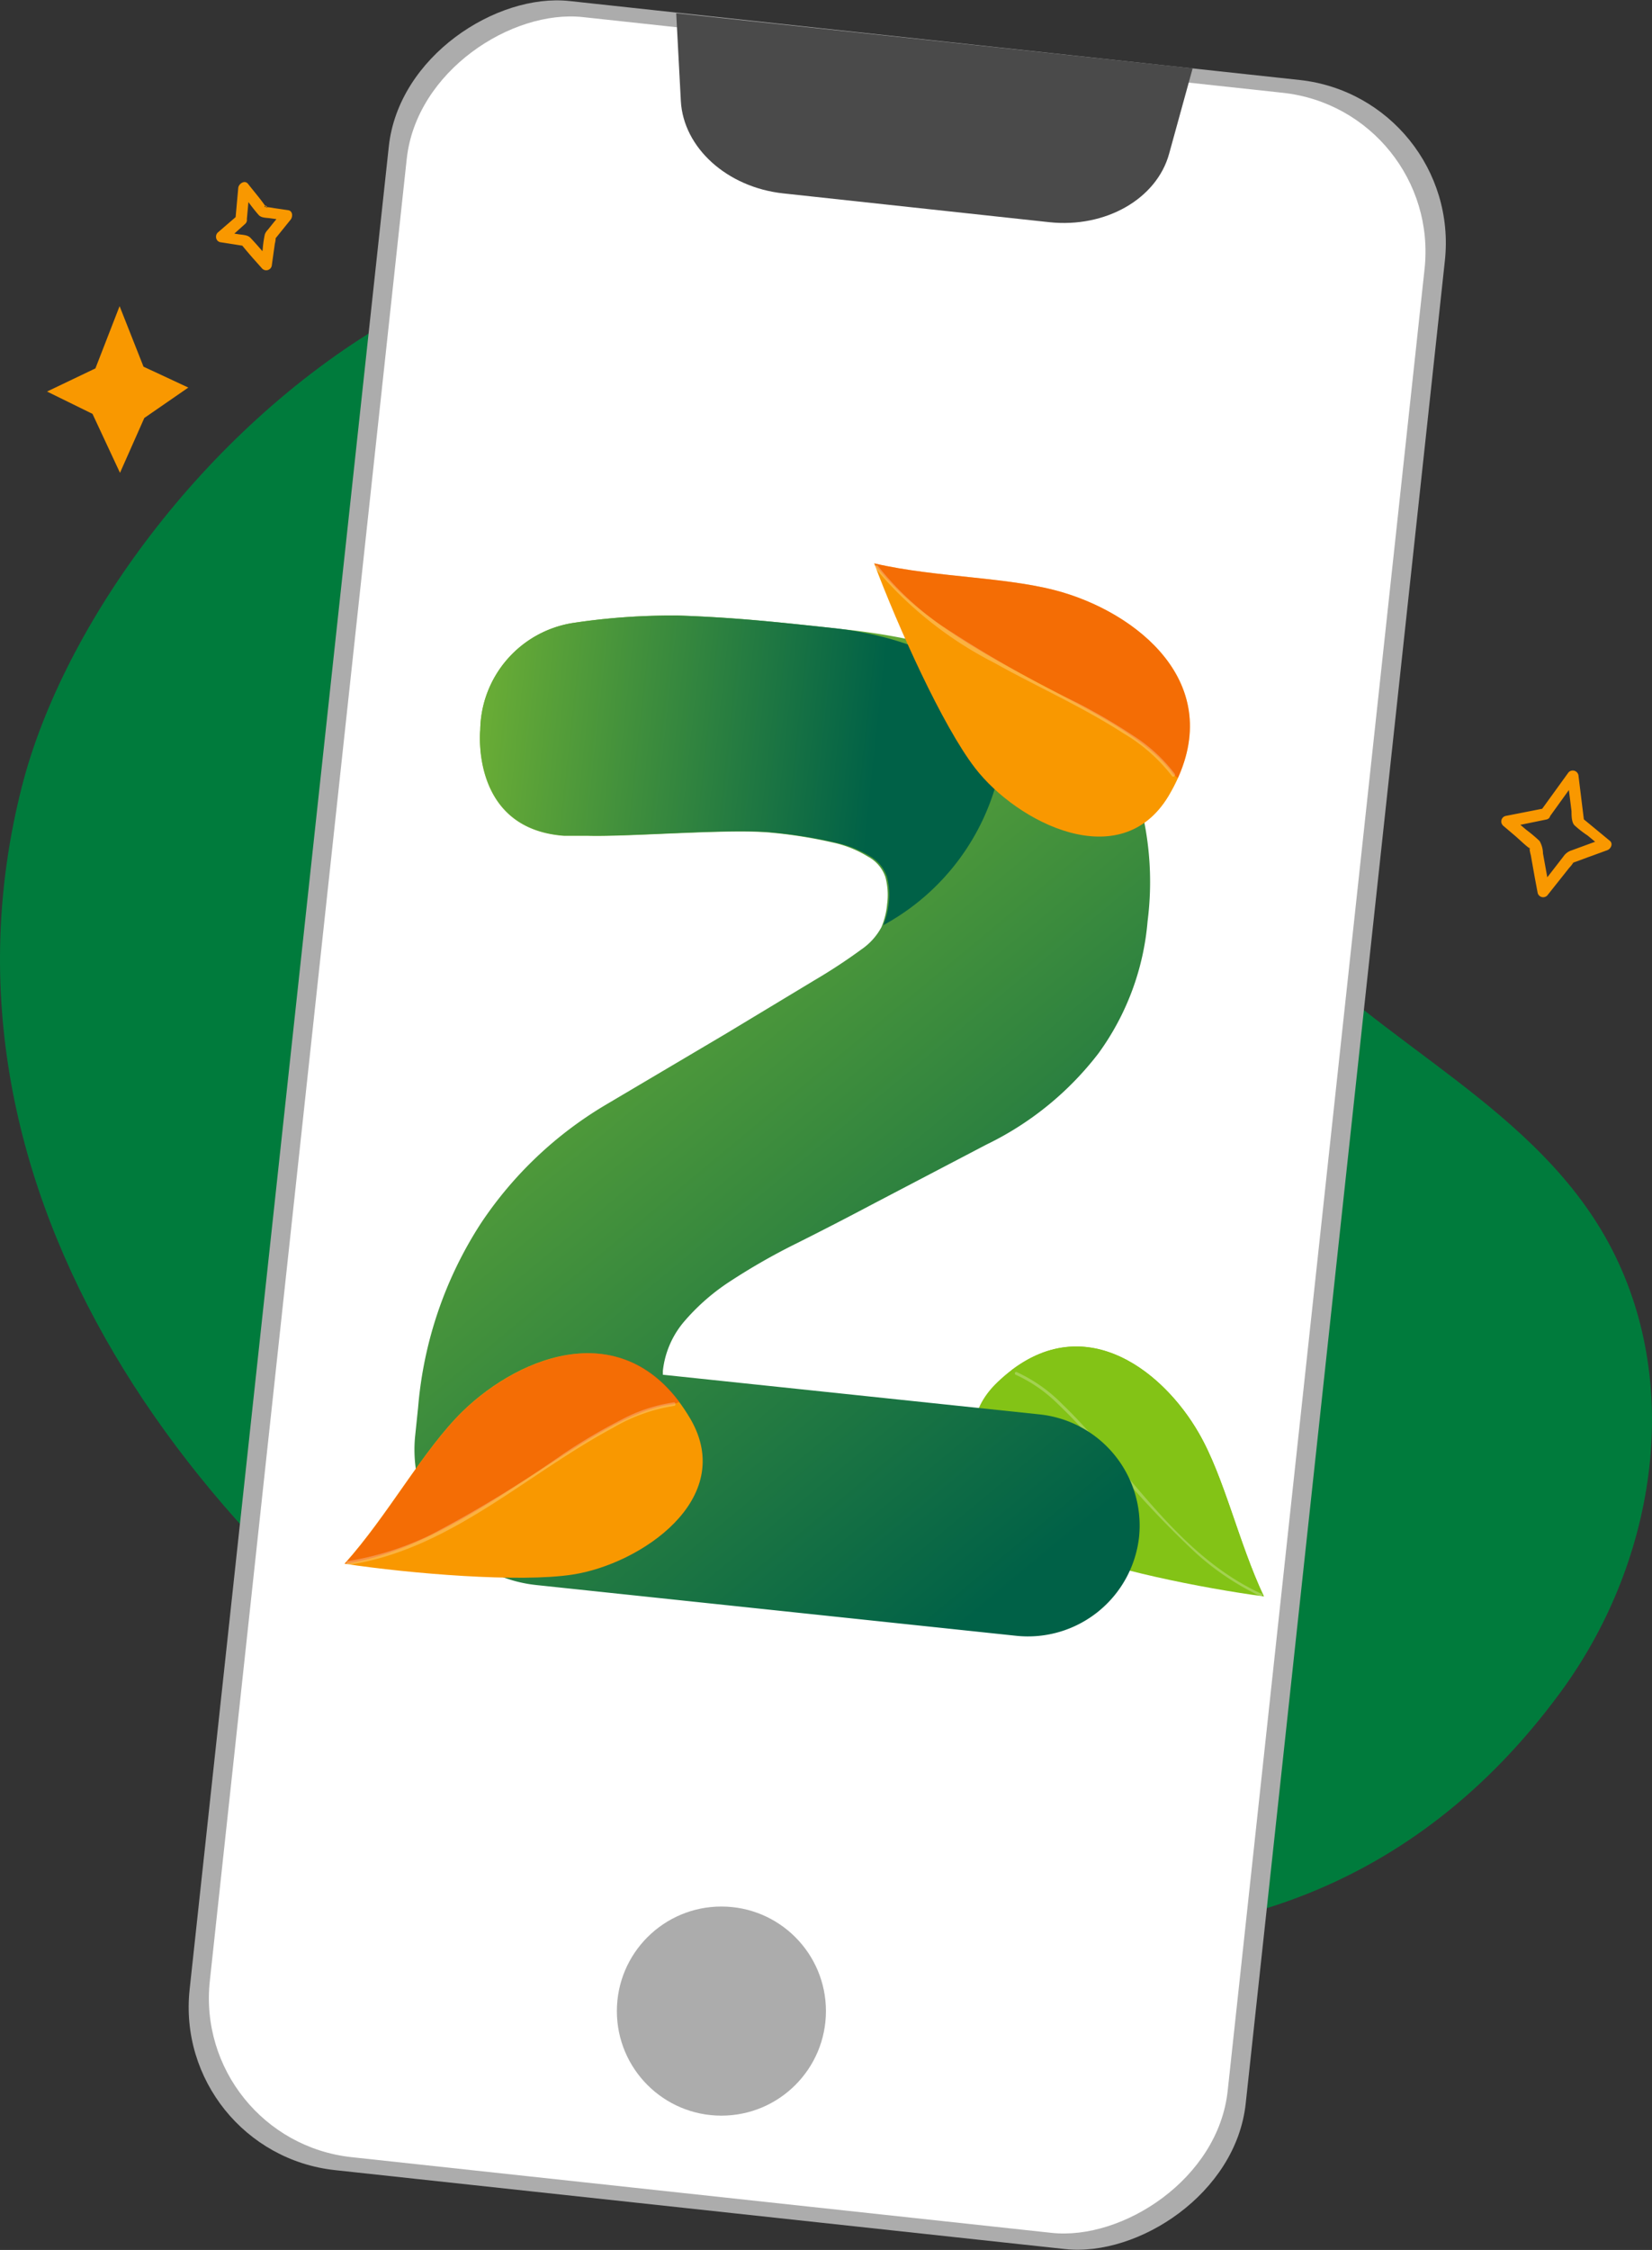 <svg id="Layer_1" data-name="Layer 1" xmlns="http://www.w3.org/2000/svg" xmlns:xlink="http://www.w3.org/1999/xlink" viewBox="0 0 125.01 170.21"><rect x="0" y="0" width="125.01" height="170.21" fill="#333333" stroke="none"/><defs><clipPath id="clip-path"><rect x="-19.58" y="46.37" width="162.84" height="77.47" rx="12.1" transform="translate(-29.42 137.44) rotate(-83.83)" fill="none"/></clipPath><linearGradient id="linear-gradient" x1="-2322.48" y1="530.92" x2="-2322.11" y2="531.54" gradientTransform="matrix(23.05, 2.43, 1.82, -17.26, 52554.76, 15017.69)" gradientUnits="userSpaceOnUse"><stop offset="0" stop-color="#92ba19"/><stop offset="1" stop-color="#83c316"/></linearGradient><linearGradient id="linear-gradient-2" x1="-2312.87" y1="529.01" x2="-2312.69" y2="529.33" gradientTransform="matrix(20.68, 2.18, 1.82, -17.26, 46846.45, 14414.66)" gradientUnits="userSpaceOnUse"><stop offset="0" stop-color="#6fa802"/><stop offset="0.13" stop-color="#72ab05"/><stop offset="1" stop-color="#83c316"/></linearGradient><linearGradient id="linear-gradient-3" x1="-2373.28" y1="534.05" x2="-2372.48" y2="533.03" gradientTransform="matrix(55.64, 5.87, 7.8, -73.95, 127915.15, 53472.41)" gradientUnits="userSpaceOnUse"><stop offset="0" stop-color="#8ac430"/><stop offset="1" stop-color="#006147"/></linearGradient><linearGradient id="linear-gradient-4" x1="-2357.41" y1="535.99" x2="-2356.41" y2="535.99" gradientTransform="matrix(39.26, 4.14, 2.31, -21.93, 91339.41, 21573.69)" xlink:href="#linear-gradient-3"/><linearGradient id="linear-gradient-5" x1="-2302.41" y1="572.35" x2="-2302.29" y2="572.5" gradientTransform="matrix(26.03, 2.75, 1.88, -17.81, 59668.1, 16068.51)" gradientUnits="userSpaceOnUse"><stop offset="0" stop-color="#f99800"/><stop offset="1" stop-color="#f99800"/></linearGradient><linearGradient id="linear-gradient-6" x1="-2319.51" y1="541.19" x2="-2319.34" y2="541.53" gradientTransform="matrix(23.77, 2.51, 1.87, -17.73, 54233.15, 15451.65)" gradientUnits="userSpaceOnUse"><stop offset="0" stop-color="#f0420a" stop-opacity="0.5"/><stop offset="0.54" stop-color="#f46f00" stop-opacity="0.78"/><stop offset="1" stop-color="#f99800"/></linearGradient><linearGradient id="linear-gradient-7" x1="-2296.45" y1="572.22" x2="-2296.33" y2="572.37" gradientTransform="matrix(24.96, 2.63, 1.97, -18.7, 57071.07, 16213.58)" xlink:href="#linear-gradient-5"/><linearGradient id="linear-gradient-8" x1="-2325.01" y1="540.7" x2="-2324.85" y2="541.14" gradientTransform="matrix(24.96, 2.63, 1.44, -13.66, 57350.4, 13527.06)" xlink:href="#linear-gradient-6"/></defs><g id="Group_8036" data-name="Group 8036"><path id="Path_45253" data-name="Path 45253" d="M41.2,134.18C15,118.33-6.22,90.26,1.67,59.45,7.94,35,44.13.91,75.11,28.68,86.92,39.27,86.05,58.6,96.63,70.41c7.75,8.65,19.83,13.37,25.36,24.12,5.44,10.6,3.16,23.87-3.89,33.47C95.64,158.62,57.57,144.06,41.2,134.18Z" fill="#007b3c"/><g id="Group_8030" data-name="Group 8030"><g id="Group_8029" data-name="Group 8029"><g id="Group_8002" data-name="Group 8002"><g id="Group_8001" data-name="Group 8001"><g id="Group_7998" data-name="Group 7998"><rect id="Rectangle_4150" data-name="Rectangle 4150" x="-20.69" y="44.92" width="165.05" height="80.38" rx="12.41" transform="translate(-29.42 137.44) rotate(-83.83)" fill="#acacac"/></g><g id="Group_8000" data-name="Group 8000"><g id="Group_29042" data-name="Group 29042"><g clip-path="url(#clip-path)"><g id="Group_29041" data-name="Group 29041"><g id="Group_7999" data-name="Group 7999"><rect id="Rectangle_4151" data-name="Rectangle 4151" x="-30.24" y="50.2" width="184.6" height="82.22" transform="translate(-35.39 143.2) rotate(-83.83)" fill="#fff"/></g></g></g></g></g><path id="Path_6361" data-name="Path 6361" d="M90.25,5.17l-1.78,6.46c-.94,3.42-4.81,5.63-9.06,5.18L59.27,14.63c-4.25-.46-7.56-3.45-7.75-7L51.17,1" fill="#4a4a4a"/></g></g><g id="Group_8027" data-name="Group 8027"><path id="Path_6379" data-name="Path 6379" d="M117.27,61.78l2.11-2.93-.8-.22.34,2.74c0,.3,0,.83.22,1.06a7.88,7.88,0,0,0,1,.78l1.11.92.19-.72-2.54.93a1.15,1.15,0,0,0-.59.45l-1,1.29-.78,1,.72.19-.49-2.71a1.92,1.92,0,0,0-.26-.94,11.14,11.14,0,0,0-1-.84l-1.1-.93-.19.72L117,62c.55-.1.32-.94-.23-.83l-2.85.56a.43.43,0,0,0-.3.53h0a.52.52,0,0,0,.11.19l.86.73c.38.32.74.69,1.15,1,.06,0,.12.14,0,0s0-.07,0,0a3,3,0,0,0,.1.52l.3,1.69.22,1.17a.43.43,0,0,0,.53.3h0a.45.45,0,0,0,.19-.11l1.66-2.09a3,3,0,0,0,.31-.39c.08-.15,0,.06-.14,0a.3.3,0,0,0,.1,0c.46-.15.92-.34,1.38-.5l1.23-.45c.28-.1.47-.5.19-.72l-2.06-1.7.13.3-.43-3.49a.44.44,0,0,0-.45-.42.43.43,0,0,0-.35.2l-2.12,2.93C116.19,61.8,116.94,62.23,117.27,61.78Z" fill="#f99800"/></g><g id="Group_8028" data-name="Group 8028"><path id="Path_6380" data-name="Path 6380" d="M18.68,16.59l.22-2.44-.73.3c.46.6.9,1.24,1.4,1.81.2.23.58.21.86.25l1.15.16L21.39,16l-.72.88-.4.5a1,1,0,0,0-.23.35,8.48,8.48,0,0,0-.16,1.11l-.15,1.06.73-.19c-.5-.58-1-1.19-1.52-1.73-.22-.22-.61-.21-.91-.26l-1.14-.18.19.72,1.47-1.32c.41-.38-.2-1-.61-.61L16.47,17.6a.45.45,0,0,0,0,.62.46.46,0,0,0,.18.1l1.09.17.62.1a.25.25,0,0,0,.12,0c-.16.05-.24-.2-.14,0,.27.33.55.66.85,1l.65.73a.43.43,0,0,0,.61,0h0a.45.45,0,0,0,.11-.19l.14-1,.1-.71a1.61,1.61,0,0,0,.06-.44c0-.1-.18.24-.09.14l.13-.15.42-.52.67-.83c.18-.22.17-.67-.19-.72l-1.09-.16a5.77,5.77,0,0,0-.58-.08h-.08c-.11,0,.15-.27.16.1,0,0,0-.06-.06-.07-.42-.62-.92-1.19-1.38-1.78-.26-.33-.71,0-.74.3l-.22,2.43C17.76,17.14,18.63,17.13,18.68,16.59Z" fill="#f99800"/></g><path id="Path_6381" data-name="Path 6381" d="M7.22,27.87l1.83-4.71,1.81,4.58,3.39,1.58-3.33,2.3L9.08,35.77,7,31.31,3.56,29.62Z" fill="#f99800"/></g><circle id="Ellipse_522" data-name="Ellipse 522" cx="54.59" cy="152.14" r="7.91" fill="#acacac"/></g><g id="Group_29048" data-name="Group 29048"><g id="Group_3076" data-name="Group 3076"><g id="Group_3075" data-name="Group 3075"><path id="Path_1687" data-name="Path 1687" d="M90.72,108.42c1.93,3.34,3,8.28,4.92,12.35-4.63-.62-12-2.09-15.31-3.63-4.31-2-9.48-8.16-4.86-12.57C81.62,98.68,87.91,103.52,90.72,108.42Z" fill="url(#linear-gradient)"/><g id="Group_3072" data-name="Group 3072"><path id="Path_1688" data-name="Path 1688" d="M76.86,103.9l-.32-.24c5.8-4.42,11.53.15,14.18,4.76,1.93,3.34,3,8.28,4.92,12.35C87.61,117.12,82.29,106.12,76.86,103.9Z" fill="url(#linear-gradient-2)"/></g><g id="Group_3074" data-name="Group 3074" opacity="0.25"><g id="Group_3073" data-name="Group 3073"><path id="Path_1689" data-name="Path 1689" d="M95.42,120.55c-6.49-3-10.06-9.53-15-14.29a11.65,11.65,0,0,0-3.48-2.46.1.1,0,0,0-.14.06.11.11,0,0,0,.06.14,11.07,11.07,0,0,1,3.2,2.22,42,42,0,0,1,3.28,3.52,73.27,73.27,0,0,0,7.18,7.77,20.25,20.25,0,0,0,4.85,3.24c.13.06.21-.15.08-.2Z" fill="#fff"/></g></g></g></g><g id="Group_3077" data-name="Group 3077"><path id="Path_1690" data-name="Path 1690" d="M58.52,50v-.15h.14Z" fill="#fcb400"/></g><path id="Path_1692" data-name="Path 1692" d="M78.67,107l-28.51-3,0-.29a6.89,6.89,0,0,1,1.59-3.71,16.18,16.18,0,0,1,3.55-3.1,48,48,0,0,1,5-2.85q2.78-1.39,5.82-3l8.52-4.46a23.68,23.68,0,0,0,8.48-6.9,19.77,19.77,0,0,0,3.72-10A23.35,23.35,0,0,0,86.32,61a14,14,0,0,0-3.88-6.52A21.5,21.5,0,0,0,74.77,50a49.75,49.75,0,0,0-11.11-2.41L63,47.51c-4.12-.44-7.28-.79-11.56-.94a49.91,49.91,0,0,0-8.1.56,8.31,8.31,0,0,0-7,8.1s-.78,7.46,6.32,8c.58,0,1.17,0,1.77,0,3.29.09,10.85-.56,14-.23a35,35,0,0,1,4.55.73,8.5,8.5,0,0,1,2.71,1.08A2.76,2.76,0,0,1,67,66.35a5.25,5.25,0,0,1,.13,2.05,5.84,5.84,0,0,1-.43,1.74,4.78,4.78,0,0,1-1.51,1.68,42.41,42.41,0,0,1-3.58,2.35l-6.63,4-9.11,5.39a29.25,29.25,0,0,0-9.49,9,30.13,30.13,0,0,0-4.74,13.9l-.22,2.12a10.3,10.3,0,0,0,9.17,11.33l36.32,3.84a8.46,8.46,0,0,0,9.29-7.52h0A8.46,8.46,0,0,0,78.67,107Z" fill="url(#linear-gradient-3)"/><path id="Path_1693" data-name="Path 1693" d="M42.71,63.21c.59,0,1.18,0,1.77,0,3.3.09,10.9-.56,14-.23a36.93,36.93,0,0,1,4.69.75,8.65,8.65,0,0,1,2.72,1.08,2.85,2.85,0,0,1,1.23,1.52,5.43,5.43,0,0,1,.13,2,5.94,5.94,0,0,1-.41,1.66,17.59,17.59,0,0,0,8.8-11.72c.7-3.18-1.36-5.91-3.13-7.47C70.22,48.83,66,47.81,63,47.51c-4.12-.44-7.28-.79-11.56-.94a49.91,49.91,0,0,0-8.1.56,8.31,8.31,0,0,0-7,8.1S35.61,62.69,42.71,63.21Z" fill="url(#linear-gradient-4)"/><g id="Group_3085" data-name="Group 3085"><g id="Group_3084" data-name="Group 3084"><path id="Path_1694" data-name="Path 1694" d="M35,106.77c-3,2.94-5.62,7.84-8.93,11.53,5.07.76,13.25,1.43,17.24.82,5.15-.78,12.46-5.71,8.94-11.77C47.52,99.28,39.43,102.47,35,106.77Z" fill="url(#linear-gradient-5)"/><g id="Group_3081" data-name="Group 3081"><path id="Path_1695" data-name="Path 1695" d="M51,106.22l.42-.16c-4.77-6.41-12.2-3.34-16.4.71-3,2.94-5.62,7.84-8.93,11.53C35.61,116.89,44.56,106.91,51,106.22Z" fill="url(#linear-gradient-6)"/></g><g id="Group_3083" data-name="Group 3083" opacity="0.25"><g id="Group_3082" data-name="Group 3082"><path id="Path_1696" data-name="Path 1696" d="M26.38,118.38c7.65-1.15,13.39-6.82,20-10.36A13.06,13.06,0,0,1,51,106.36c.17,0,.13-.29,0-.27a12.08,12.08,0,0,0-4,1.32A42.89,42.89,0,0,0,42.61,110a90.85,90.85,0,0,1-10,6.1,22.6,22.6,0,0,1-6.29,2,.14.14,0,0,0-.1.17.15.15,0,0,0,.14.1Z" fill="#fff"/></g></g></g></g><g id="Group_3090" data-name="Group 3090"><g id="Group_3089" data-name="Group 3089"><path id="Path_1697" data-name="Path 1697" d="M80.57,44.86c-4-1.24-9.58-1.12-14.42-2.24,1.8,4.8,5.17,12.29,7.64,15.49,3.18,4.12,11,8.13,14.63,2.12C93.2,52.2,86.49,46.67,80.57,44.86Z" fill="url(#linear-gradient-7)"/><g id="Group_3086" data-name="Group 3086"><path id="Path_1698" data-name="Path 1698" d="M88.79,58.58l.34.28c3.3-7.28-3-12.3-8.56-14-4-1.24-9.58-1.12-14.42-2.24C72,50.32,85.09,53.31,88.79,58.58Z" fill="url(#linear-gradient-8)"/></g><g id="Group_3088" data-name="Group 3088" opacity="0.25"><g id="Group_3087" data-name="Group 3087"><path id="Path_1699" data-name="Path 1699" d="M66.25,43a28.84,28.84,0,0,0,9,7.15c3.23,1.81,6.64,3.31,9.75,5.32a12.93,12.93,0,0,1,3.68,3.23c.1.14.31,0,.21-.17a12.13,12.13,0,0,0-3.06-2.83,45,45,0,0,0-4.35-2.55,89.67,89.67,0,0,1-10.22-5.82,22.1,22.1,0,0,1-4.81-4.5C66.35,42.66,66.14,42.83,66.25,43Z" fill="#fff"/></g></g></g></g></g></g></svg>